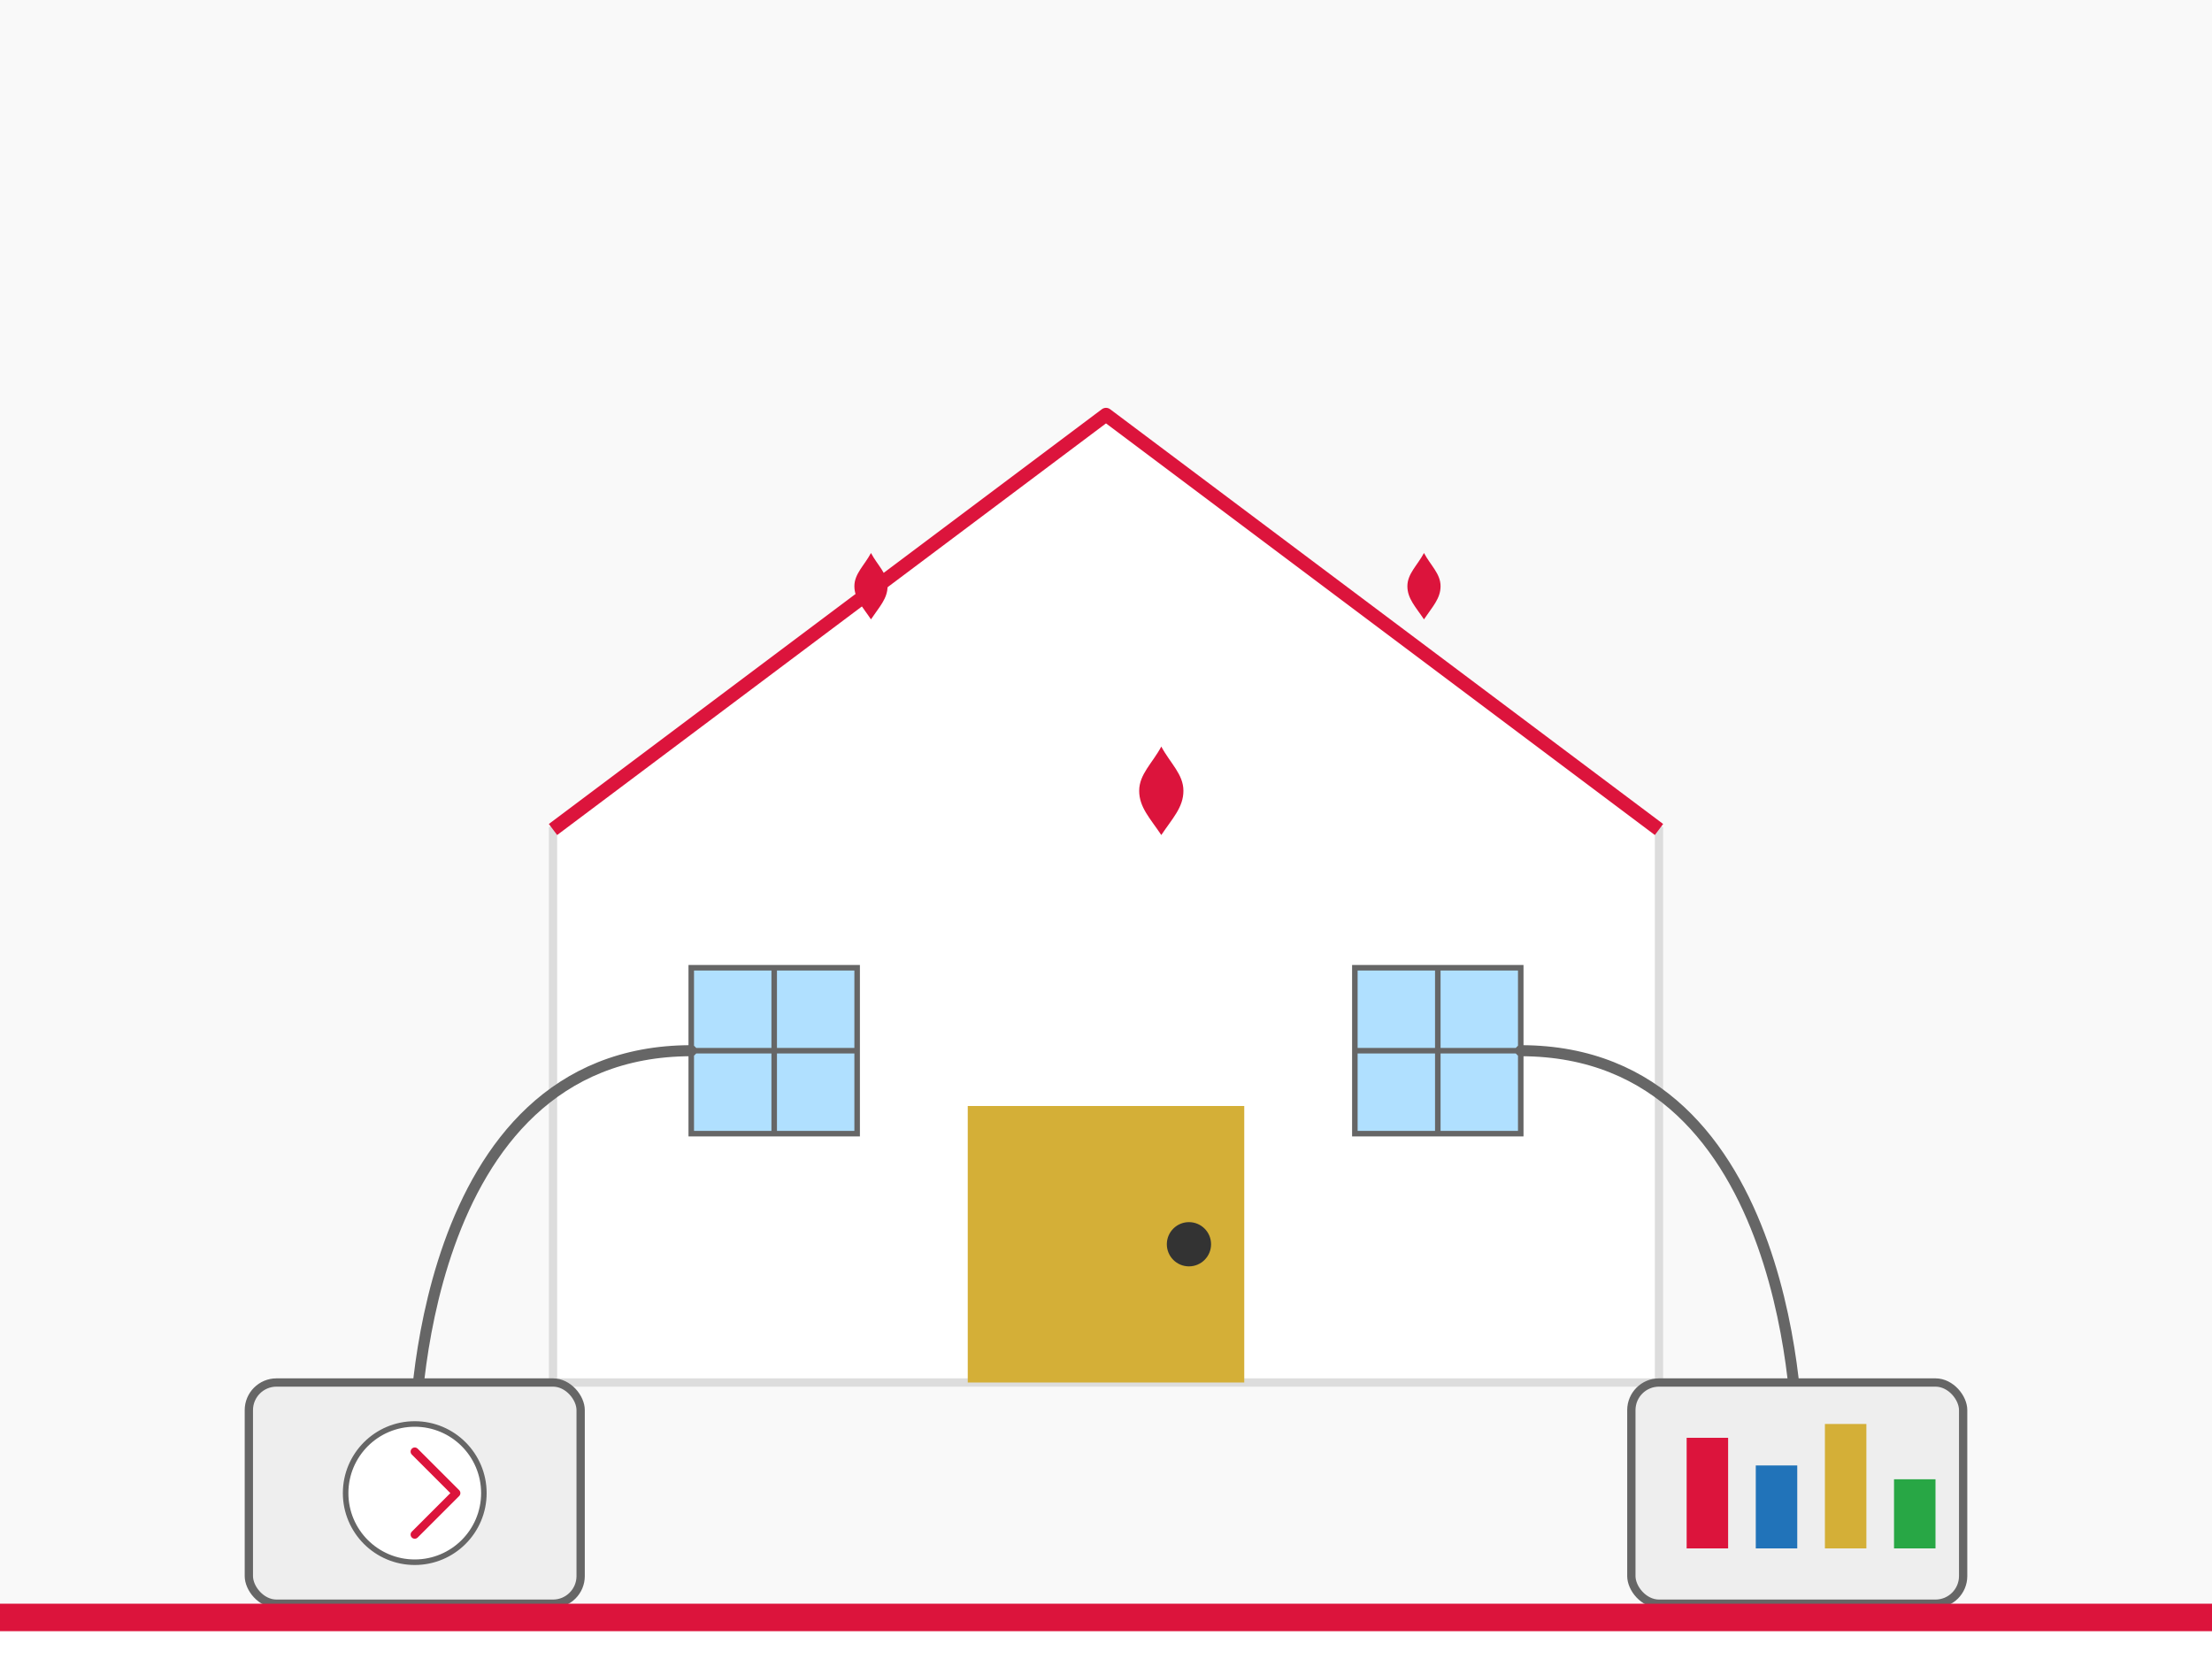 <svg xmlns="http://www.w3.org/2000/svg" viewBox="0 0 800 600" width="800" height="600">
  <!-- Background -->
  <rect width="800" height="600" fill="#f9f9f9" />
  
  <!-- House outline -->
  <path d="M200 300L400 150L600 300V500H200V300Z" fill="#ffffff" stroke="#dddddd" stroke-width="3" />
  
  <!-- Roof -->
  <path d="M200 300L400 150L600 300" fill="none" stroke="#dc143c" stroke-width="5" stroke-linejoin="round" />
  
  <!-- Door -->
  <rect x="350" y="400" width="100" height="100" fill="#d4af37" />
  <circle cx="430" cy="450" r="8" fill="#333333" />
  
  <!-- Windows -->
  <rect x="250" y="350" width="60" height="60" fill="#b0e0ff" stroke="#666666" stroke-width="2" />
  <path d="M250 380H310M280 350V410" stroke="#666666" stroke-width="2" />
  
  <rect x="490" y="350" width="60" height="60" fill="#b0e0ff" stroke="#666666" stroke-width="2" />
  <path d="M490 380H550M520 350V410" stroke="#666666" stroke-width="2" />
  
  <!-- Gas pipes -->
  <path d="M150 520C150 520 150 380 250 380" fill="none" stroke="#666666" stroke-width="4" stroke-linecap="round" />
  <path d="M650 520C650 520 650 380 550 380" fill="none" stroke="#666666" stroke-width="4" stroke-linecap="round" />
  
  <!-- Gas meter -->
  <rect x="90" y="500" width="120" height="80" rx="10" fill="#eeeeee" stroke="#666666" stroke-width="3" />
  <circle cx="150" cy="540" r="25" fill="white" stroke="#666666" stroke-width="2" />
  <path d="M150 525L165 540L150 555" fill="none" stroke="#dc143c" stroke-width="3" stroke-linecap="round" stroke-linejoin="round" />
  
  <!-- Comparison chart -->
  <rect x="590" y="500" width="120" height="80" rx="10" fill="#eeeeee" stroke="#666666" stroke-width="3" />
  <rect x="610" y="520" width="15" height="40" fill="#dc143c" />
  <rect x="635" y="530" width="15" height="30" fill="#2173b9" />
  <rect x="660" y="515" width="15" height="45" fill="#d4af37" />
  <rect x="685" y="535" width="15" height="25" fill="#28a745" />
  
  <!-- Flame icons -->
  <g transform="translate(400, 270) scale(0.4)">
    <path d="M50 0C42 15 30 25 30 40C30 55 40 65 50 80C60 65 70 55 70 40C70 25 58 15 50 0Z" fill="#dc143c" />
  </g>
  
  <g transform="translate(300, 200) scale(0.3)">
    <path d="M50 0C42 15 30 25 30 40C30 55 40 65 50 80C60 65 70 55 70 40C70 25 58 15 50 0Z" fill="#dc143c" />
  </g>
  
  <g transform="translate(500, 200) scale(0.3)">
    <path d="M50 0C42 15 30 25 30 40C30 55 40 65 50 80C60 65 70 55 70 40C70 25 58 15 50 0Z" fill="#dc143c" />
  </g>
  
  <!-- Polish flag colors stripe at bottom -->
  <rect x="0" y="580" width="800" height="10" fill="#dc143c" />
  <rect x="0" y="590" width="800" height="10" fill="#ffffff" />
</svg>
